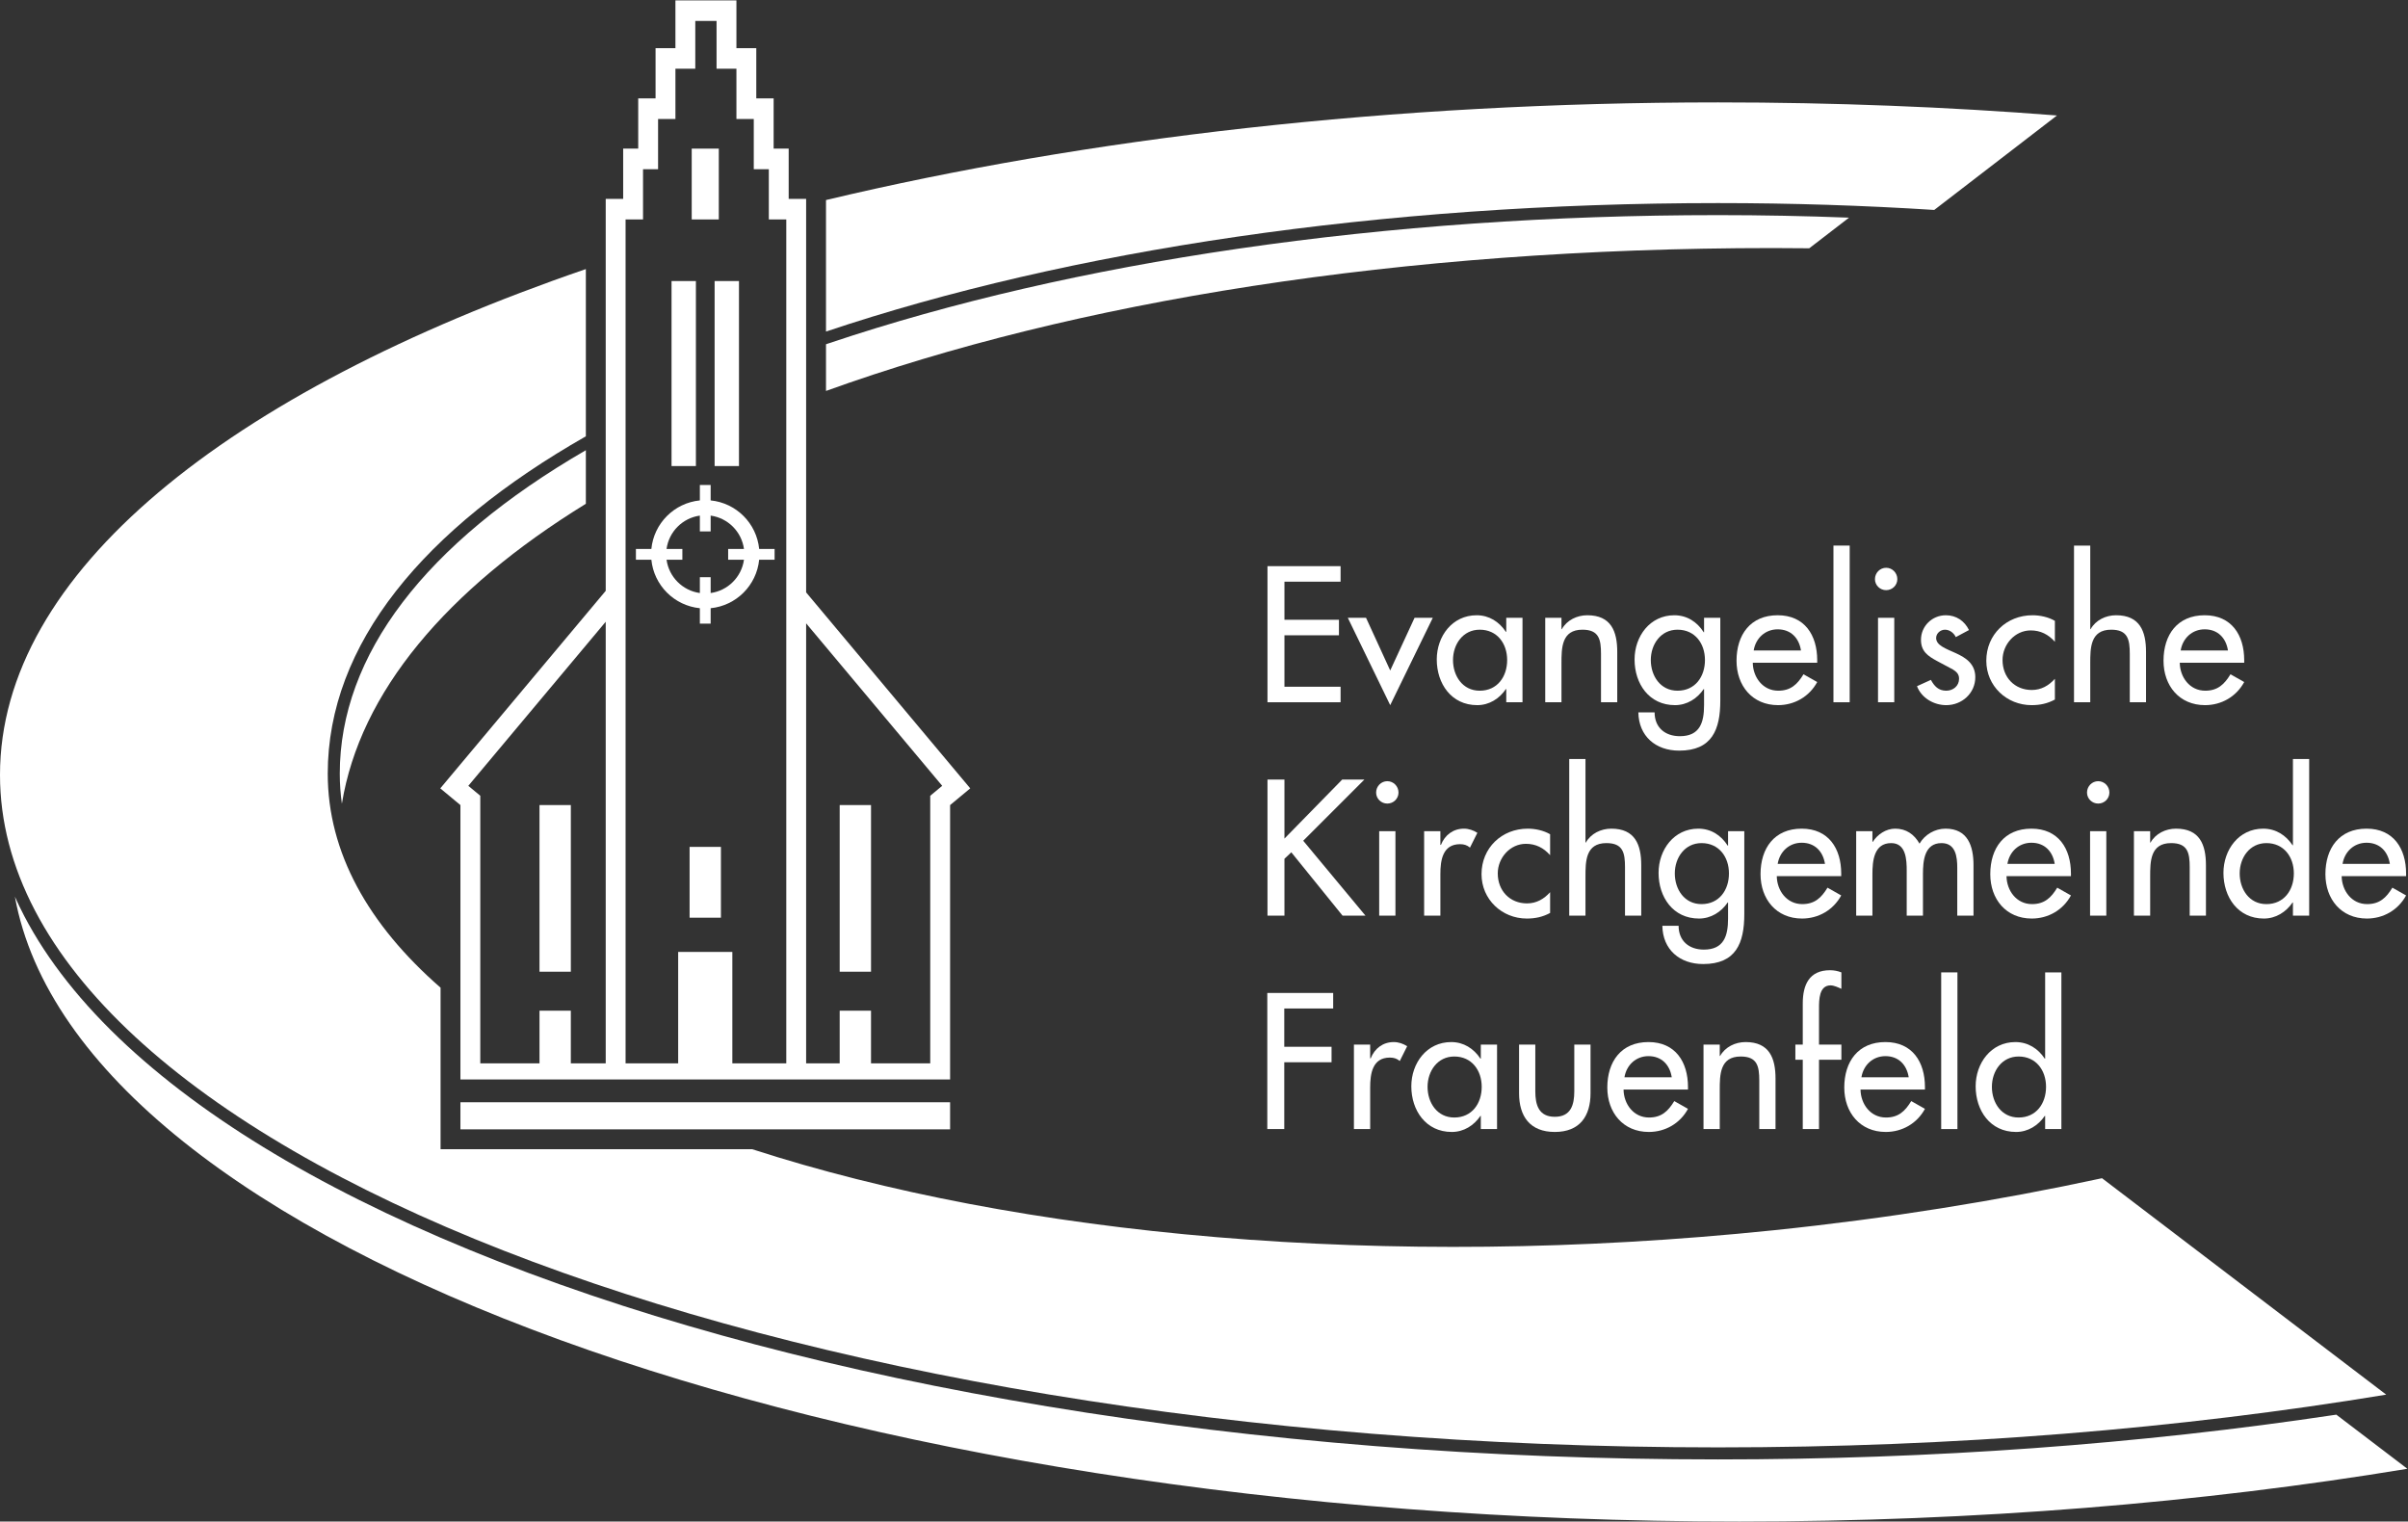<?xml version="1.0" encoding="UTF-8" standalone="no"?>
<!-- Created with Inkscape (http://www.inkscape.org/) -->

<svg
   version="1.1"
   id="svg2"
   width="755.467"
   height="477.307"
   viewBox="0 0 755.467 477.307"
   sodipodi:docname="Evang_Kirche_Frauenfeld_Logo_schwarz.eps"
   xmlns:inkscape="http://www.inkscape.org/namespaces/inkscape"
   xmlns:sodipodi="http://sodipodi.sourceforge.net/DTD/sodipodi-0.dtd"
   xmlns="http://www.w3.org/2000/svg"
   xmlns:svg="http://www.w3.org/2000/svg">
  <rect x="0" y="0" width="755.467" height="477.307" fill="#333333" stroke="none"/>
  <defs
     id="defs6" />
  <sodipodi:namedview
     id="namedview4"
     pagecolor="#ffffff"
     bordercolor="#000000"
     borderopacity="0.25"
     inkscape:showpageshadow="2"
     inkscape:pageopacity="0.0"
     inkscape:pagecheckerboard="0"
     inkscape:deskcolor="#d1d1d1" />
  <g
     id="g8"
     inkscape:groupmode="layer"
     inkscape:label="ink_ext_XXXXXX"
     transform="matrix(1.333,0,0,-1.333,0,477.307)">
    <g
       id="g10"
       transform="scale(0.1)">
      <path
         d="m 2983.12,2248.33 h 172.05 v -36.53 h -132.12 v -89.63 h 128.29 v -36.54 h -128.29 v -121.07 h 132.12 v -36.53 h -172.05 v 320.3"
         style="fill:#FFFFFF;fill-opacity:1;fill-rule:nonzero;stroke:none"
         id="path12" />
      <path
         d="m 3271.97,2002.8 57.34,124.04 h 42.91 l -100.25,-205.61 -99.83,205.61 h 42.9 l 56.93,-124.04"
         style="fill:#FFFFFF;fill-opacity:1;fill-rule:nonzero;stroke:none"
         id="path14" />
      <path
         d="m 3547.21,2027.43 c 0,38.67 -23.37,71.37 -64.57,71.37 -39.5,0 -62.87,-34.4 -62.87,-71.37 0,-37.38 22.51,-72.21 62.87,-72.21 41.63,0 64.57,33.13 64.57,72.21 z m 36.11,-99.4 h -38.23 v 31.02 h -0.86 c -15.29,-22.52 -39.08,-37.82 -67.54,-37.82 -60.74,0 -95.15,50.55 -95.15,107.48 0,54.38 36.11,104.08 93.88,104.08 29.31,0 53.1,-15.3 68.81,-39.09 h 0.86 v 33.14 h 38.23 v -198.81"
         style="fill:#FFFFFF;fill-opacity:1;fill-rule:nonzero;stroke:none"
         id="path16" />
      <path
         d="m 3675.05,2100.08 h 0.85 c 11.9,21.23 35.69,32.71 59.9,32.71 56.07,0 70.52,-37.81 70.52,-86.24 v -118.52 h -38.24 v 113.85 c 0,33.98 -4.67,56.92 -43.75,56.92 -49.28,0 -49.28,-43.33 -49.28,-79.44 v -91.33 h -38.23 v 198.81 h 38.23 v -26.76"
         style="fill:#FFFFFF;fill-opacity:1;fill-rule:nonzero;stroke:none"
         id="path18" />
      <path
         d="m 4012.75,2027.43 c 0,38.67 -23.36,71.37 -64.57,71.37 -39.5,0 -62.87,-34.4 -62.87,-71.37 0,-37.38 22.52,-72.21 62.87,-72.21 41.64,0 64.57,33.13 64.57,72.21 z m 36.11,-95.57 c 0,-68.4 -19.54,-117.68 -96.85,-117.68 -55.23,0 -95.16,33.99 -96.01,90.06 h 38.23 c 0,-35.68 24.64,-56.07 59.48,-56.07 47.14,0 56.92,32.28 56.92,73.06 v 37.82 h -0.85 c -15.29,-22.52 -39.51,-37.82 -67.54,-37.82 -61.17,0 -95.16,50.55 -95.16,107.48 0,54.38 36.11,104.08 93.46,104.08 29.73,0 53.52,-15.3 69.24,-39.94 h 0.85 v 33.99 h 38.23 v -194.98"
         style="fill:#FFFFFF;fill-opacity:1;fill-rule:nonzero;stroke:none"
         id="path20" />
      <path
         d="m 4238.73,2049.94 c -4.68,29.75 -24.22,49.71 -54.81,49.71 -29.74,0 -51.83,-21.24 -56.5,-49.71 z m -113.43,-28.88 c 0.42,-33.99 23.37,-65.84 59.89,-65.84 29.32,0 45.04,14.86 59.47,38.65 l 32.29,-18.26 c -18.69,-34.42 -53.52,-54.38 -92.18,-54.38 -60.75,0 -97.7,45.88 -97.7,104.5 0,61.18 32.71,107.06 96.85,107.06 63.3,0 93.03,-46.73 93.03,-105.78 v -5.95 H 4125.3"
         style="fill:#FFFFFF;fill-opacity:1;fill-rule:nonzero;stroke:none"
         id="path22" />
      <path
         d="m 4353.39,1928.03 h -38.23 v 368.73 h 38.23 v -368.73"
         style="fill:#FFFFFF;fill-opacity:1;fill-rule:nonzero;stroke:none"
         id="path24" />
      <path
         d="m 4458.31,1928.03 h -38.24 v 198.81 h 38.24 z m 7.21,289.72 c 0,-14.45 -11.89,-25.91 -26.33,-25.91 -14.45,0 -26.34,11.46 -26.34,25.91 0,14.87 11.89,26.76 26.34,26.76 14.44,0 26.33,-11.89 26.33,-26.76"
         style="fill:#FFFFFF;fill-opacity:1;fill-rule:nonzero;stroke:none"
         id="path26" />
      <path
         d="m 4603.15,2081.39 c -4.68,9.76 -14.44,17.41 -25.49,17.41 -10.61,0 -20.81,-8.5 -20.81,-19.54 0,-17.42 22.93,-25.06 46.3,-35.68 23.37,-10.63 45.88,-25.06 45.88,-56.51 0,-37.8 -31.44,-65.84 -68.39,-65.84 -28.89,0 -58.2,16.57 -68.83,44.61 l 32.72,14.87 c 8.06,-14.87 17.84,-25.49 36.11,-25.49 16.13,0 30.16,11.04 30.16,28.03 0,10.62 -5.1,15.72 -14.03,21.67 l -37.38,19.97 c -22.09,11.89 -38.22,22.93 -38.22,50.12 0,32.29 26.32,57.78 58.61,57.78 24.22,0 43.76,-13.18 54.37,-34.84 l -31,-16.56"
         style="fill:#FFFFFF;fill-opacity:1;fill-rule:nonzero;stroke:none"
         id="path28" />
      <path
         d="m 4836.34,2070.33 c -15.29,17.43 -33.98,26.77 -56.92,26.77 -37.38,0 -66.27,-33.13 -66.27,-69.67 0,-40.78 28.47,-70.51 68.82,-70.51 22.09,0 39.93,10.19 54.37,26.33 v -48.85 c -17.42,-9.34 -34.83,-13.17 -54.8,-13.17 -58.62,0 -106.62,45.03 -106.62,104.5 0,61.6 47.57,107.06 108.75,107.06 17.84,0 37.38,-4.25 52.67,-13.18 v -49.28"
         style="fill:#FFFFFF;fill-opacity:1;fill-rule:nonzero;stroke:none"
         id="path30" />
      <path
         d="m 4919.58,2296.76 v -196.68 h 0.85 c 11.9,21.23 35.69,32.71 59.9,32.71 56.07,0 70.52,-37.81 70.52,-86.24 v -118.52 h -38.24 v 113.85 c 0,33.98 -4.67,56.92 -43.75,56.92 -49.28,0 -49.28,-43.33 -49.28,-79.44 v -91.33 h -38.23 v 368.73 h 38.23"
         style="fill:#FFFFFF;fill-opacity:1;fill-rule:nonzero;stroke:none"
         id="path32" />
      <path
         d="m 5243.69,2049.94 c -4.68,29.75 -24.22,49.71 -54.81,49.71 -29.73,0 -51.82,-21.24 -56.5,-49.71 z m -113.43,-28.88 c 0.42,-33.99 23.37,-65.84 59.89,-65.84 29.32,0 45.04,14.86 59.47,38.65 l 32.29,-18.26 c -18.69,-34.42 -53.52,-54.38 -92.18,-54.38 -60.75,0 -97.7,45.88 -97.7,104.5 0,61.18 32.71,107.06 96.85,107.06 63.3,0 93.03,-46.73 93.03,-105.78 v -5.95 h -151.65"
         style="fill:#FFFFFF;fill-opacity:1;fill-rule:nonzero;stroke:none"
         id="path34" />
      <path
         d="m 3158.99,1746.12 h 52.25 l -144.01,-144.01 146.55,-176.3 h -53.94 l -120.65,149.11 -16.14,-15.29 v -133.82 h -39.93 v 320.31 h 39.93 v -138.91 l 135.94,138.91"
         style="fill:#FFFFFF;fill-opacity:1;fill-rule:nonzero;stroke:none"
         id="path36" />
      <path
         d="m 3284.27,1425.81 h -38.23 v 198.81 h 38.23 z m 7.23,289.72 c 0,-14.44 -11.9,-25.92 -26.35,-25.92 -14.43,0 -26.33,11.48 -26.33,25.92 0,14.86 11.9,26.76 26.33,26.76 14.45,0 26.35,-11.9 26.35,-26.76"
         style="fill:#FFFFFF;fill-opacity:1;fill-rule:nonzero;stroke:none"
         id="path38" />
      <path
         d="m 3390.04,1592.34 h 1.28 c 9.34,23.37 28.89,38.23 54.38,38.23 11.03,0 22.09,-3.83 31.42,-9.77 l -17.41,-34.84 c -6.8,5.96 -14.44,8.08 -23.37,8.08 -41.2,0 -46.3,-38.24 -46.3,-70.52 v -97.71 h -38.23 v 198.81 h 38.23 v -32.28"
         style="fill:#FFFFFF;fill-opacity:1;fill-rule:nonzero;stroke:none"
         id="path40" />
      <path
         d="m 3648.31,1568.13 c -15.3,17.41 -33.99,26.76 -56.93,26.76 -37.38,0 -66.27,-33.14 -66.27,-69.67 0,-40.78 28.46,-70.52 68.82,-70.52 22.09,0 39.93,10.19 54.38,26.34 v -48.85 c -17.42,-9.36 -34.84,-13.17 -54.8,-13.17 -58.63,0 -106.63,45.03 -106.63,104.5 0,61.6 47.58,107.05 108.75,107.05 17.84,0 37.38,-4.25 52.68,-13.17 v -49.27"
         style="fill:#FFFFFF;fill-opacity:1;fill-rule:nonzero;stroke:none"
         id="path42" />
      <path
         d="m 3731.55,1794.54 v -196.69 h 0.85 c 11.89,21.25 35.68,32.72 59.9,32.72 56.07,0 70.51,-37.81 70.51,-86.23 v -118.53 h -38.23 v 113.85 c 0,33.98 -4.67,56.92 -43.76,56.92 -49.27,0 -49.27,-43.33 -49.27,-79.43 v -91.34 h -38.23 v 368.73 h 38.23"
         style="fill:#FFFFFF;fill-opacity:1;fill-rule:nonzero;stroke:none"
         id="path44" />
      <path
         d="m 4069.23,1525.22 c 0,38.65 -23.36,71.36 -64.57,71.36 -39.5,0 -62.87,-34.41 -62.87,-71.36 0,-37.39 22.52,-72.22 62.87,-72.22 41.64,0 64.57,33.14 64.57,72.22 z m 36.12,-95.59 c 0,-68.39 -19.54,-117.66 -96.86,-117.66 -55.22,0 -95.16,33.98 -96,90.05 h 38.23 c 0,-35.68 24.64,-56.07 59.47,-56.07 47.15,0 56.92,32.28 56.92,73.07 v 37.8 h -0.85 c -15.29,-22.51 -39.51,-37.8 -67.53,-37.8 -61.18,0 -95.16,50.55 -95.16,107.47 0,54.37 36.1,104.08 93.46,104.08 29.72,0 53.51,-15.29 69.23,-39.93 h 0.85 v 33.98 h 38.24 v -194.99"
         style="fill:#FFFFFF;fill-opacity:1;fill-rule:nonzero;stroke:none"
         id="path46" />
      <path
         d="m 4295.21,1547.74 c -4.67,29.72 -24.21,49.69 -54.8,49.69 -29.73,0 -51.82,-21.24 -56.49,-49.69 z m -113.42,-28.89 c 0.43,-33.98 23.36,-65.85 59.9,-65.85 29.31,0 45.02,14.87 59.48,38.66 l 32.28,-18.27 c -18.69,-34.4 -53.53,-54.37 -92.19,-54.37 -60.74,0 -97.7,45.87 -97.7,104.5 0,61.17 32.7,107.05 96.85,107.05 63.3,0 93.04,-46.73 93.04,-105.78 v -5.94 h -151.66"
         style="fill:#FFFFFF;fill-opacity:1;fill-rule:nonzero;stroke:none"
         id="path48" />
      <path
         d="m 4406.91,1599.55 h 0.84 c 11.05,17.42 31.01,31.02 52.67,31.02 25.92,0 44.61,-13.17 57.36,-35.26 12.31,21.24 36.1,35.26 61.17,35.26 52.26,0 65.85,-40.78 65.85,-85.81 v -118.95 h -38.24 v 112.57 c 0,25.49 -3.4,58.2 -36.96,58.2 -40.78,0 -43.75,-42.48 -43.75,-73.06 v -97.71 h -38.24 v 105.35 c 0,25.91 -1.27,65.42 -36.52,65.42 -40.78,0 -44.18,-42.05 -44.18,-73.06 v -97.71 h -38.24 v 198.81 h 38.24 v -25.07"
         style="fill:#FFFFFF;fill-opacity:1;fill-rule:nonzero;stroke:none"
         id="path50" />
      <path
         d="m 4835.93,1547.74 c -4.68,29.72 -24.22,49.69 -54.8,49.69 -29.74,0 -51.83,-21.24 -56.51,-49.69 z m -113.43,-28.89 c 0.42,-33.98 23.37,-65.85 59.9,-65.85 29.31,0 45.04,14.87 59.47,38.66 l 32.28,-18.27 c -18.69,-34.4 -53.51,-54.37 -92.17,-54.37 -60.75,0 -97.71,45.87 -97.71,104.5 0,61.17 32.72,107.05 96.86,107.05 63.3,0 93.02,-46.73 93.02,-105.78 v -5.94 H 4722.5"
         style="fill:#FFFFFF;fill-opacity:1;fill-rule:nonzero;stroke:none"
         id="path52" />
      <path
         d="m 4957.4,1425.81 h -38.24 v 198.81 h 38.24 z m 7.22,289.72 c 0,-14.44 -11.89,-25.92 -26.34,-25.92 -14.44,0 -26.33,11.48 -26.33,25.92 0,14.86 11.89,26.76 26.33,26.76 14.45,0 26.34,-11.9 26.34,-26.76"
         style="fill:#FFFFFF;fill-opacity:1;fill-rule:nonzero;stroke:none"
         id="path54" />
      <path
         d="m 5060.61,1597.85 h 0.85 c 11.89,21.25 35.68,32.72 59.9,32.72 56.08,0 70.51,-37.81 70.51,-86.23 v -118.53 h -38.22 v 113.85 c 0,33.98 -4.68,56.92 -43.76,56.92 -49.28,0 -49.28,-43.33 -49.28,-79.43 v -91.34 h -38.23 v 198.81 h 38.23 v -26.77"
         style="fill:#FFFFFF;fill-opacity:1;fill-rule:nonzero;stroke:none"
         id="path56" />
      <path
         d="m 5398.74,1525.22 c 0,38.65 -23.37,71.36 -64.57,71.36 -39.51,0 -62.88,-34.41 -62.88,-71.36 0,-37.39 22.51,-72.22 62.88,-72.22 41.63,0 64.57,33.14 64.57,72.22 z m -2.12,-68.4 h -0.86 c -15.3,-22.51 -39.51,-37.8 -67.54,-37.8 -61.17,0 -95.16,50.55 -95.16,107.47 0,54.37 36.11,104.08 93.46,104.08 29.73,0 53.52,-15.29 69.24,-39.08 h 0.86 v 203.05 h 38.22 v -368.73 h -38.22 v 31.01"
         style="fill:#FFFFFF;fill-opacity:1;fill-rule:nonzero;stroke:none"
         id="path58" />
      <path
         d="m 5624.7,1547.74 c -4.67,29.72 -24.21,49.69 -54.79,49.69 -29.74,0 -51.83,-21.24 -56.5,-49.69 z m -113.42,-28.89 c 0.43,-33.98 23.36,-65.85 59.91,-65.85 29.3,0 45.02,14.87 59.47,38.66 l 32.28,-18.27 c -18.69,-34.4 -53.53,-54.37 -92.18,-54.37 -60.75,0 -97.71,45.87 -97.71,104.5 0,61.17 32.71,107.05 96.86,107.05 63.29,0 93.03,-46.73 93.03,-105.78 v -5.94 h -151.66"
         style="fill:#FFFFFF;fill-opacity:1;fill-rule:nonzero;stroke:none"
         id="path60" />
      <path
         d="m 3022.63,1207.37 v -90.06 h 111.29 v -36.54 H 3022.63 V 923.602 h -39.94 V 1243.9 h 155.06 v -36.53 h -115.12"
         style="fill:#FFFFFF;fill-opacity:1;fill-rule:nonzero;stroke:none"
         id="path62" />
      <path
         d="m 3224.81,1090.12 h 1.28 c 9.33,23.36 28.89,38.23 54.37,38.23 11.04,0 22.09,-3.82 31.43,-9.77 l -17.41,-34.83 c -6.8,5.94 -14.45,8.07 -23.37,8.07 -41.2,0 -46.3,-38.23 -46.3,-70.52 v -97.698 h -38.23 V 1122.4 h 38.23 v -32.28"
         style="fill:#FFFFFF;fill-opacity:1;fill-rule:nonzero;stroke:none"
         id="path64" />
      <path
         d="m 3487.33,1023 c 0,38.66 -23.37,71.37 -64.57,71.37 -39.5,0 -62.87,-34.41 -62.87,-71.37 0,-37.379 22.51,-72.219 62.87,-72.219 41.63,0 64.57,33.141 64.57,72.219 z m 36.1,-99.398 h -38.22 v 31.007 h -0.86 c -15.29,-22.519 -39.08,-37.808 -67.54,-37.808 -60.74,0 -95.16,50.551 -95.16,107.479 0,54.37 36.12,104.07 93.89,104.07 29.31,0 53.1,-15.29 68.81,-39.08 h 0.86 v 33.13 h 38.22 V 923.602"
         style="fill:#FFFFFF;fill-opacity:1;fill-rule:nonzero;stroke:none"
         id="path66" />
      <path
         d="m 3613.47,1122.4 v -110.01 c 0,-31.87 8.07,-59.91 45.88,-59.91 37.81,0 45.88,28.04 45.88,59.91 v 110.01 h 38.23 v -114.27 c 0,-54.38 -25.49,-91.329 -84.11,-91.329 -58.62,0 -84.11,36.949 -84.11,91.329 v 114.27 h 38.23"
         style="fill:#FFFFFF;fill-opacity:1;fill-rule:nonzero;stroke:none"
         id="path68" />
      <path
         d="m 3934.6,1045.51 c -4.67,29.75 -24.21,49.71 -54.8,49.71 -29.74,0 -51.83,-21.24 -56.5,-49.71 z m -113.42,-28.89 c 0.42,-33.979 23.37,-65.839 59.89,-65.839 29.32,0 45.04,14.867 59.47,38.66 l 32.29,-18.269 c -18.69,-34.41 -53.52,-54.371 -92.18,-54.371 -60.75,0 -97.71,45.879 -97.71,104.499 0,61.17 32.72,107.05 96.86,107.05 63.3,0 93.03,-46.73 93.03,-105.77 v -5.96 h -151.65"
         style="fill:#FFFFFF;fill-opacity:1;fill-rule:nonzero;stroke:none"
         id="path70" />
      <path
         d="m 4047.57,1095.65 h 0.85 c 11.9,21.23 35.69,32.7 59.9,32.7 56.07,0 70.52,-37.8 70.52,-86.24 V 923.602 h -38.24 v 113.838 c 0,33.99 -4.67,56.93 -43.75,56.93 -49.28,0 -49.28,-43.33 -49.28,-79.45 v -91.318 h -38.23 V 1122.4 h 38.23 v -26.75"
         style="fill:#FFFFFF;fill-opacity:1;fill-rule:nonzero;stroke:none"
         id="path72" />
      <path
         d="m 4333.86,1253.67 c -7.64,3.4 -17.42,8.07 -25.49,8.07 -27.18,0 -27.18,-34.41 -27.18,-53.94 v -85.4 h 52.67 v -35.68 h -52.67 V 923.602 h -38.24 v 163.118 h -17.41 v 35.68 h 17.41 v 96.86 c 0,43.33 14.88,78.16 64.15,78.16 9.34,0 18.27,-1.7 26.76,-5.09 v -38.66"
         style="fill:#FFFFFF;fill-opacity:1;fill-rule:nonzero;stroke:none"
         id="path74" />
      <path
         d="m 4492.3,1045.51 c -4.67,29.75 -24.21,49.71 -54.8,49.71 -29.73,0 -51.82,-21.24 -56.49,-49.71 z m -113.42,-28.89 c 0.43,-33.979 23.36,-65.839 59.9,-65.839 29.31,0 45.02,14.867 59.48,38.66 l 32.28,-18.269 c -18.69,-34.41 -53.53,-54.371 -92.19,-54.371 -60.74,0 -97.7,45.879 -97.7,104.499 0,61.17 32.7,107.05 96.85,107.05 63.3,0 93.04,-46.73 93.04,-105.77 v -5.96 h -151.66"
         style="fill:#FFFFFF;fill-opacity:1;fill-rule:nonzero;stroke:none"
         id="path76" />
      <path
         d="m 4606.97,923.602 h -38.23 v 368.728 h 38.23 V 923.602"
         style="fill:#FFFFFF;fill-opacity:1;fill-rule:nonzero;stroke:none"
         id="path78" />
      <path
         d="m 4815.53,1023 c 0,38.66 -23.37,71.37 -64.57,71.37 -39.5,0 -62.87,-34.41 -62.87,-71.37 0,-37.379 22.51,-72.219 62.87,-72.219 41.63,0 64.57,33.141 64.57,72.219 z m -2.12,-68.391 h -0.86 c -15.29,-22.519 -39.5,-37.808 -67.54,-37.808 -61.17,0 -95.15,50.551 -95.15,107.479 0,54.37 36.11,104.07 93.46,104.07 29.73,0 53.52,-15.29 69.23,-39.08 h 0.86 v 203.06 h 38.23 V 923.602 h -38.23 v 31.007"
         style="fill:#FFFFFF;fill-opacity:1;fill-rule:nonzero;stroke:none"
         id="path80" />
      <path
         d="m 1691.76,3230.92 v -166.65 h -63.74 v 166.65 h 63.74"
         style="fill:#FFFFFF;fill-opacity:1;fill-rule:nonzero;stroke:none"
         id="path82" />
      <path
         d="m 1623.02,1421.02 v 166.64 h 73.74 v -166.64 h -73.74"
         style="fill:#FFFFFF;fill-opacity:1;fill-rule:nonzero;stroke:none"
         id="path84" />
      <path
         d="m 1580.54,2483.91 v 435.39 h 57.33 v -435.39 h -57.33"
         style="fill:#FFFFFF;fill-opacity:1;fill-rule:nonzero;stroke:none"
         id="path86" />
      <path
         d="m 1681.91,2483.91 v 435.39 h 57.33 v -435.39 h -57.33"
         style="fill:#FFFFFF;fill-opacity:1;fill-rule:nonzero;stroke:none"
         id="path88" />
      <path
         d="m 1083.65,922.949 h 1152.48 v 63.742 H 1083.65 v -63.742"
         style="fill:#FFFFFF;fill-opacity:1;fill-rule:nonzero;stroke:none"
         id="path90" />
      <path
         d="m 1343.5,1686.09 h -73.73 v -392.18 h 73.73 v 392.18"
         style="fill:#FFFFFF;fill-opacity:1;fill-rule:nonzero;stroke:none"
         id="path92" />
      <path
         d="m 2050.01,1686.09 h -73.74 v -392.18 h 73.74 v 392.18"
         style="fill:#FFFFFF;fill-opacity:1;fill-rule:nonzero;stroke:none"
         id="path94" />
      <path
         d="m 2189.38,1707.98 v -629.66 h -139.37 v 123.81 h -73.74 v -123.81 h -78.96 v 1035.42 l 320.25,-382.36 z m -338.81,-629.66 h -126.94 v 262.21 h -127.49 v -262.21 h -123.79 v 1985.95 h 41.08 v 118.22 h 35.41 v 118.22 h 40.84 v 118.22 h 46.74 v 112.48 h 50.07 v -112.48 h 46.75 v -118.22 h 40.83 v -69.79 -48.43 0 h 35.42 v -118.22 h 41.08 z m -424.96,0 h -82.11 v 123.81 h -73.73 v -123.81 h -139.38 v 629.66 l -28.18,23.4 323.4,386.11 z m 827.92,682.91 -356.22,425.31 v 926.16 h -41.08 v 118.22 h -35.41 v 118.22 h -40.83 v 118.22 h -46.75 v 112.48 h -143.56 v -112.48 h -46.75 v -118.22 h -40.83 v -48.43 -69.79 h -35.41 V 3112.7 h -41.08 v -922.41 l -359.37,-429.06 -30.01,-35.83 47.42,-39.37 v -645.65 h 1152.48 v 645.65 l 47.42,39.37 -30.02,35.83"
         style="fill:#FFFFFF;fill-opacity:1;fill-rule:nonzero;stroke:none"
         id="path96" />
      <path
         d="m 1672.59,2185.09 v 37.22 h -25.41 v -37.22 c -40.66,5.63 -72.77,37.75 -78.4,78.4 h 37.23 v 25.4 h -37.23 c 5.63,40.65 37.74,72.77 78.4,78.4 v -37.22 h 25.41 v 37.22 c 40.66,-5.63 72.77,-37.75 78.4,-78.4 h -37.22 v -25.4 h 37.22 c -5.63,-40.65 -37.74,-72.77 -78.4,-78.4 z m 150.5,103.8 h -36.35 c -5.96,60.27 -53.88,108.19 -114.15,114.15 v 36.35 h -25.41 v -36.35 c -60.26,-5.96 -108.18,-53.88 -114.14,-114.15 h -36.36 v -25.4 h 36.36 c 5.96,-60.27 53.88,-108.19 114.14,-114.15 v -36.35 h 25.41 v 36.35 c 60.27,5.96 108.19,53.88 114.15,114.15 h 36.35 v 25.4"
         style="fill:#FFFFFF;fill-opacity:1;fill-rule:nonzero;stroke:none"
         id="path98" />
      <path
         d="m 4552.43,3086.63 288.85,222.3 c -257.89,20.2 -524.64,30.8 -797.72,30.8 -768.83,0 -1487.53,-83.99 -2099.5,-229.79 v -309.51 c 571.23,191.68 1305.82,302.34 2099.5,302.34 173.11,0 343.03,-5.56 508.87,-16.14"
         style="fill:#FFFFFF;fill-opacity:1;fill-rule:nonzero;stroke:none"
         id="path100" />
      <path
         d="m 4043.56,3074.43 c -389.52,0 -769.39,-26.57 -1129.08,-78.99 -352.11,-51.31 -675.57,-125.96 -961.41,-221.87 l -9.01,-3.02 v -109.89 c 581.67,209.91 1350.82,336.26 2228.28,336.26 28.74,0 57.35,-0.21 85.9,-0.52 l 93.64,72.07 c -102.54,3.94 -205.66,5.96 -308.32,5.96"
         style="fill:#FFFFFF;fill-opacity:1;fill-rule:nonzero;stroke:none"
         id="path102" />
      <path
         d="M 4947.28,807.941 C 4701.1,754.789 4442.39,713.191 4174.6,685.48 3258.42,590.68 2397.19,673.199 1770.31,876.211 H 1036.9 v 380.119 c -170.271,148.45 -265.529,318.42 -265.529,503.56 0,305.2 225.965,576.53 607.489,794.01 v 393.56 C 533.668,2657.39 0,2231.65 0,1757.11 0,883.051 1810.36,174.488 4043.56,174.488 c 557.77,0 1089.16,44.203 1572.56,124.141 l -668.84,509.312"
         style="fill:#FFFFFF;fill-opacity:1;fill-rule:nonzero;stroke:none"
         id="path104" />
      <path
         d="m 1378.86,2395.13 v 126.08 C 999.898,2301.6 799.703,2038.6 799.703,1759.89 c 0,-23.73 1.699,-47.28 4.973,-70.63 42.601,261.96 245.624,503.52 574.184,705.87"
         style="fill:#FFFFFF;fill-opacity:1;fill-rule:nonzero;stroke:none"
         id="path106" />
      <path
         d="m 4043.56,146.16 c -547.43,0 -1078.53,41.969 -1578.57,124.75 C 1981.55,350.941 1547.19,465.582 1174,611.641 799.344,758.289 504.785,929.422 298.52,1120.29 192.922,1218.01 111.676,1320.54 57.043,1425.03 49.164,1440.1 41.883,1455.24 35.086,1470.43 184.102,648.742 1956.59,0 4093.41,0 4651.18,0 5182.57,44.211 5665.97,124.148 L 5498.71,251.512 C 5034.99,181.641 4546.17,146.16 4043.56,146.16"
         style="fill:#FFFFFF;fill-opacity:1;fill-rule:nonzero;stroke:none"
         id="path108" />
    </g>
  </g>
</svg>
